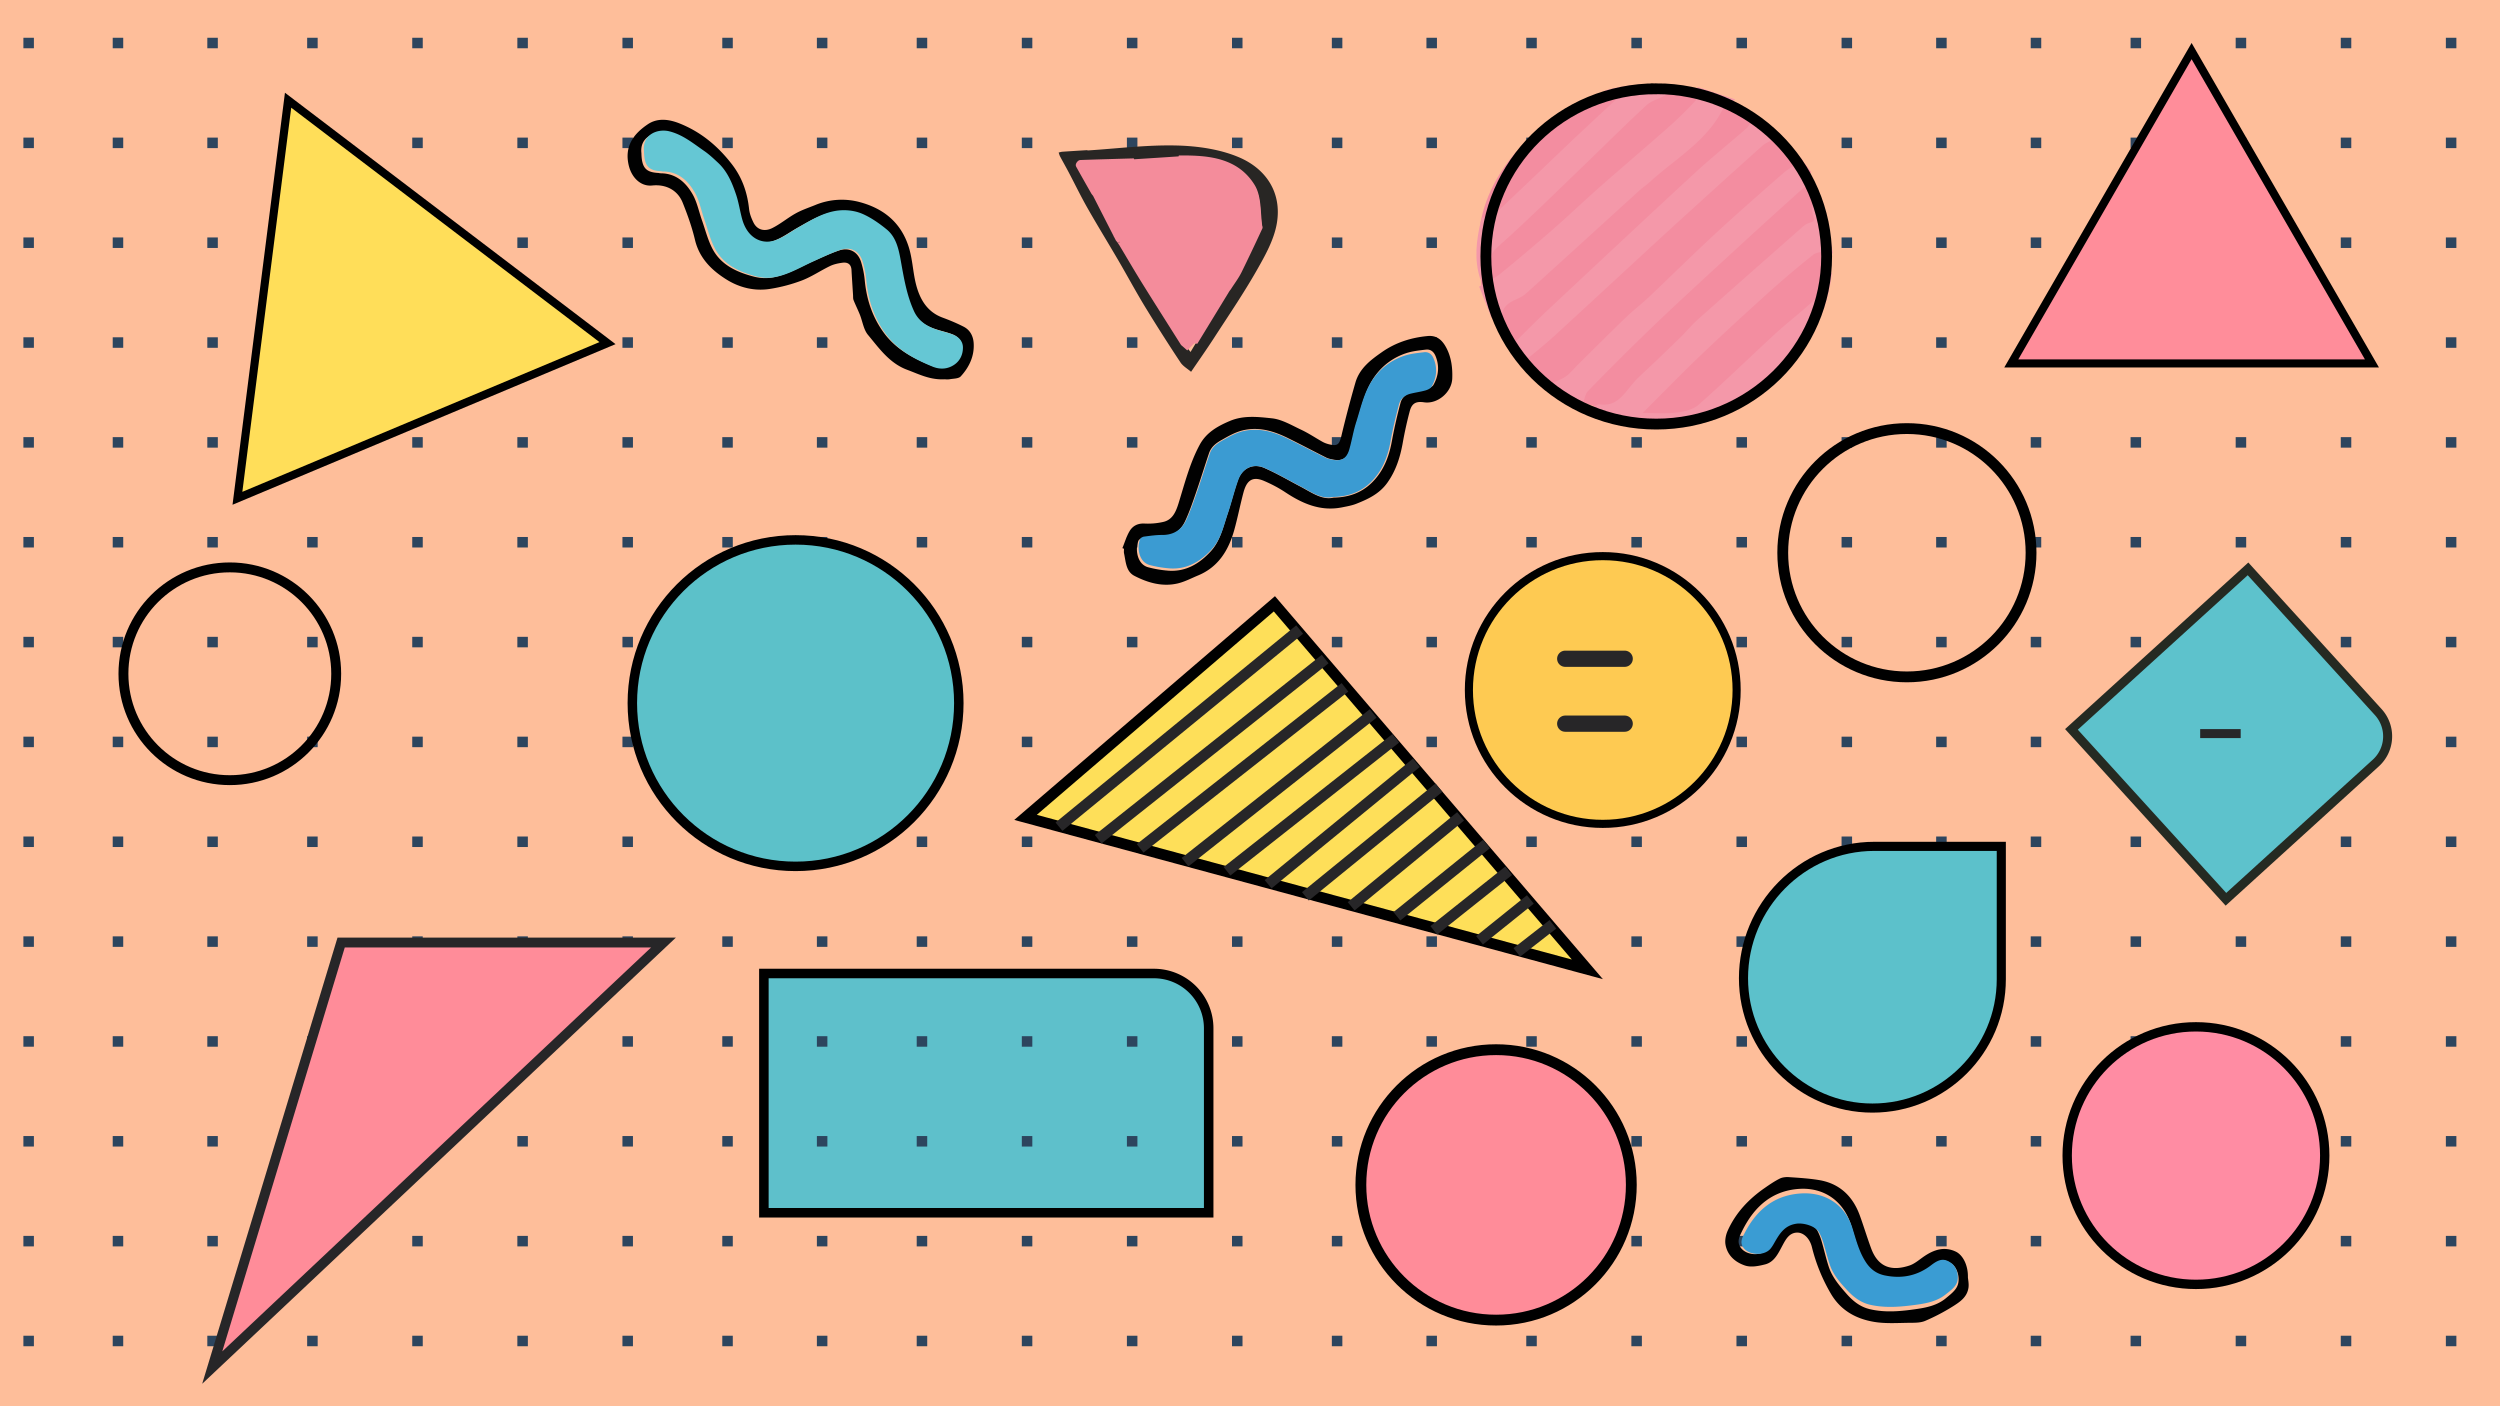 <svg xmlns="http://www.w3.org/2000/svg" width="1920" height="1080" fill="none" viewBox="0 0 1920 1080"><g clip-path="url(#a)"><path fill="#FEBE9A" d="M0 0h1920v1080H0z"/><path fill="#5EC0CB" stroke="#000" stroke-width="7.31" d="M886.23 747.66a42.04 42.04 0 0 1 42.04 42.03v141.73H586.66V747.66z"/><path stroke="#2D455E" stroke-dasharray="8.07 68.61" stroke-width="8.07" d="M22 29v1243M90.6 29v1243M558.75 29v1243M1026.89 29v1243M1491 29v1243M163.25 29v1243M631.4 29v1243M1099.54 29v1243m464.1-1243v1243M239.93 29v1243M708.07 29v1243M1176.21 29v1243M1640.32 29v1243M320.64 29v1243M788.79 29v1243M1256.93 29v1243M1721.04 29v1243M401.36 29v1243M869.5 29v1243M1337.64 29v1243M1801.75 29v1243M482.07 29v1243M950.21 29v1243M1418.36 29v1243m464.1-1243v1243"/><path fill="#FF8D9A" stroke="#000" stroke-width="6.23" d="M1821.65 279.12h-276.99l138.49-239.89z"/><path fill="#010101" d="M725.44 291.3c-11.2.58-19.76-3.97-28.69-7.28-13.6-5.03-21.51-16.47-30.13-26.82-3.42-4.1-4.17-10.38-6.27-15.6-1.5-3.75-3.34-7.37-4.82-11.13-.46-1.16-.3-2.57-.39-3.87-.4-6.4-.85-12.8-1.19-19.2-.24-4.5-2.95-6.17-6.98-5.62-3.24.44-6.6 1.14-9.51 2.54-7.28 3.5-14.04 8.17-21.53 11.05a123 123 0 0 1-24.54 6.5c-11.86 1.89-23.4-.94-33.36-7.15-11.5-7.17-20.94-16.4-24.3-30.57-2.31-9.72-5.71-19.25-9.45-28.55-3.89-9.65-12.87-14.23-23.4-13.14-8.73.9-15.75-5.97-17.99-15.38-3.5-14.68 3.66-24.23 14.61-31.63 7.5-5.07 16.23-3.9 24.37-.67 16.59 6.6 29.7 17.62 40.46 31.67 7.75 10.14 11.64 21.55 12.97 34.08.37 3.5 1.74 7.02 3.3 10.23 2.99 6.18 8.94 7.13 14.36 4.46 6.4-3.14 11.97-7.93 18.24-11.4 4.73-2.62 9.97-4.35 15.02-6.4a53 53 0 0 1 34.24-2.15c18.4 4.98 31.72 15.88 37.55 34.76 2.7 8.77 3.08 17.9 5.07 26.62 2.63 11.48 7.94 22.53 20.76 27.25 5.53 2.04 11 4.33 16.23 7 5.04 2.57 7.4 7.33 7.72 12.75.59 9.87-3.44 18.32-9.93 25.4-1.64 1.8-5.52 1.69-8.42 2.19-1.7.3-3.5.05-4 .05M492.6 117.63c.23 11.64 3.8 14.68 12.95 15.2.58.03 1.15.26 1.73.26 11.66 0 19.26 6.86 24.51 15.9 3.54 6.1 4.92 13.42 7.31 20.19 2.55 7.22 4.43 14.81 7.9 21.58 6.48 12.6 18.54 18.15 31.6 21.59a34 34 0 0 0 12.5 1.06c11.87-1.45 22-7.75 32.68-12.48 6.72-2.97 13.4-6.14 20.35-8.5 7.87-2.66 14.57.73 17.1 8.52a71 71 0 0 1 2.94 14.82c1.49 14.76 6.03 28.3 15 40.31 9.28 12.42 22.47 19.27 36.39 24.83 5.45 2.18 11.48 1.94 16.7-1.68 4.47-3.1 6.47-7.81 6.46-12.89 0-4.62-3.11-8-7.46-9.67-3.63-1.4-7.47-2.27-11.22-3.4-8.23-2.45-15.31-6.35-19.13-14.56-5.62-12.09-7.76-25.06-10.13-38-1.63-8.84-3.54-17.94-11.04-23.91-5.76-4.58-12.04-8.92-18.78-11.75-5.25-2.22-11.66-3.04-17.39-2.55-11.58.98-21.47 7.04-31.39 12.62-6.04 3.4-11.74 7.73-18.18 9.97-10.44 3.63-21.65-1.63-25.67-16.1-1.7-6.12-2.61-12.48-4.67-18.46-3.04-8.83-6.7-17.5-13.84-24.05-3.42-3.12-6.85-6.31-10.68-8.9-8.5-5.76-16.51-12.36-26.94-14.93-8.99-2.22-21.04 2.27-19.6 14.98"/><path fill="#65C7D4" d="M494.58 116.05c-1.43-12.89 10.56-17.44 19.51-15.19 10.38 2.61 18.34 9.3 26.82 15.14 3.8 2.63 7.22 5.87 10.62 9.04 7.12 6.64 10.75 15.43 13.78 24.39 2.05 6.06 2.95 12.52 4.64 18.72 4 14.67 15.16 20 25.55 16.33 6.41-2.27 12.09-6.67 18.1-10.11 9.86-5.66 19.71-11.8 31.24-12.8 5.7-.5 12.08.34 17.3 2.58 6.7 2.87 12.96 7.27 18.69 11.92 7.47 6.05 9.37 15.28 10.99 24.25 2.37 13.13 4.5 26.28 10.09 38.54 3.8 8.33 10.85 12.28 19.03 14.78 3.73 1.14 7.56 2.02 11.17 3.44 4.33 1.7 7.42 5.13 7.43 9.8 0 5.15-1.98 9.93-6.44 13.08-5.2 3.67-11.2 3.91-16.62 1.7-13.85-5.64-26.98-12.59-36.21-25.18-8.93-12.18-13.45-25.91-14.93-40.89a73 73 0 0 0-2.92-15.03c-2.52-7.9-9.19-11.34-17.03-8.63-6.91 2.38-13.56 5.6-20.25 8.62-10.64 4.8-20.71 11.19-32.53 12.66-4.05.5-8.45-.02-12.43-1.08-13-3.5-25-9.12-31.45-21.9-3.47-6.87-5.33-14.56-7.87-21.9-2.37-6.85-3.75-14.29-7.27-20.47-5.22-9.16-12.8-16.13-24.4-16.13-.57 0-1.14-.23-1.72-.26-9.1-.52-12.66-3.61-12.9-15.42"/><path fill="#FFDE59" stroke="#000" stroke-width="6.23" d="M466.57 263.52 182.35 382.69l38.9-305.73z"/><circle cx="176.5" cy="517.46" r="81.7" stroke="#000" stroke-width="7.6"/><circle cx="611" cy="540" r="125.37" fill="#5CC1C9" stroke="#000" stroke-width="7.27"/><path fill="#FF8C99" stroke="#272628" stroke-width="7.54" d="m163 1050.3 346.57-326.44H262z"/><path fill="#010101" d="M862 420.96c1.77-4.32 3.1-8.92 5.43-12.9 2.44-4.17 6.3-6.22 11.51-5.97 4.8.24 9.79-.18 14.48-1.26 6.96-1.6 9.6-7.59 11.6-13.97 4.77-15.31 8.67-30.99 16.3-45.18 5.13-9.52 13.81-14.42 23.32-18.42 10.57-4.44 21.56-3.1 32.1-2 7.75.8 15.22 5.34 22.57 8.78 5.66 2.65 10.92 6.23 16.41 9.29 1.48.82 3.13 1.43 4.77 1.84 6.8 1.7 8.12.28 9.76-6.67a888 888 0 0 1 10.71-40.66c3.18-11.06 11.88-17.5 20.55-23.55 10.51-7.32 22.33-11.03 34.97-12.22 7.12-.67 11.23 3.25 14.28 9 3.88 7.34 4.87 15.46 4.57 23.57-.39 10.78-11.44 19.82-21.56 18.34-6.22-.9-9.39.62-11.08 6.77a300 300 0 0 0-5.47 24.86c-2 10.93-5.3 21.17-11.83 30.25-6.04 8.4-14.65 12.43-23.6 15.98-3.54 1.42-7.4 2.07-11.16 2.82-16.21 3.22-30.08-2.7-43.37-11.51-5.2-3.45-10.8-6.4-16.53-8.83-9.69-4.13-13.58.68-15.84 9.26-2.5 9.46-4.37 19.1-6.99 28.5-4.36 15.64-12.32 28.43-27.72 34.84-5.09 2.1-10.07 4.77-15.35 6.07-11.87 2.9-23.16-.33-33.66-5.77-6.43-3.32-6.53-10.85-7.9-17.22-.25-1.12-.04-2.35-.04-3.53zm162.04-38.77c15.6-.26 25.23-6.31 32.08-14.2 7.35-8.47 10.97-18.6 12.93-29.68a382 382 0 0 1 6.5-28.7c1.16-4.53 4.55-7.39 9-8.51 3.86-.98 7.84-1.5 11.66-2.6 1.74-.49 3.91-1.49 4.72-2.95 3.91-6.98 4.71-14.35 1.61-22-1.45-3.58-3.95-5.46-7.55-5.03-5.05.6-10.23 1.12-15.03 2.71a47.5 47.5 0 0 0-23.14 16.45c-8.14 10.57-10.63 23.54-14.53 35.87-2.21 6.97-3.34 14.3-5.34 21.33-2.05 7.2-6.19 9.52-13.34 8.02-1.66-.35-3.41-.66-4.91-1.41-9.83-4.94-19.55-10.1-29.4-14.97-10.42-5.14-21.08-8.62-33-6.4-6.8 1.26-12.42 4.57-18.3 7.9-4.33 2.46-7.86 5.26-9.48 10.06-3.46 10.23-6.62 20.57-10.16 30.78-2.52 7.3-5.02 14.65-8.29 21.59-3.63 7.7-9.93 11.65-18.56 11.59-4.69-.04-9.4.67-14.05 1.27-1.12.14-2.69.94-3.08 1.87-2.67 6.3-1.3 18.24 7.54 20.52a86 86 0 0 0 15.57 2.6c13.2.88 23.6-5.32 32.35-14.83 7.34-7.97 9.44-18.62 12.8-28.54 2.94-8.72 5.01-17.76 8.14-26.4 3.25-8.97 11.49-12.94 20.1-9.18 9.63 4.2 18.77 9.6 28.11 14.51 8.35 4.38 16.26 10.37 25.05 8.33"/><path fill="#3B9BD2" d="M1023.53 381.68c-8.68 2-16.49-3.86-24.77-8.16-9.22-4.8-18.24-10.09-27.76-14.2-8.51-3.67-16.65.22-19.86 8.99-3.08 8.45-5.13 17.29-8.05 25.81-3.31 9.71-5.37 20.11-12.63 27.9-8.64 9.3-18.92 15.37-31.96 14.52a85 85 0 0 1-15.38-2.56c-8.75-2.23-10.1-13.9-7.44-20.06.39-.9 1.94-1.68 3.03-1.82 4.62-.6 9.26-1.28 13.88-1.25 8.53.06 14.75-3.8 18.34-11.33 3.23-6.79 5.7-13.98 8.19-21.12 3.48-9.97 6.6-20.09 10.03-30.09 1.6-4.7 5.1-7.43 9.37-9.84 5.8-3.26 11.35-6.5 18.08-7.73 11.77-2.16 22.3 1.24 32.58 6.27 9.74 4.76 19.34 9.8 29.05 14.63 1.49.74 3.21 1.05 4.86 1.38 7.05 1.47 11.14-.8 13.17-7.84 1.98-6.89 3.09-14.04 5.27-20.85 3.86-12.06 6.32-24.74 14.36-35.07a47 47 0 0 1 22.85-16.1c4.75-1.55 9.86-2.04 14.85-2.64 3.56-.42 6.02 1.41 7.46 4.91 3.06 7.5 2.27 14.7-1.59 21.52-.81 1.43-2.95 2.4-4.66 2.89-3.78 1.07-7.71 1.58-11.52 2.53-4.4 1.1-7.74 3.9-8.9 8.32-2.42 9.28-4.74 18.62-6.41 28.07-1.94 10.83-5.51 20.74-12.78 29.02-6.74 7.72-16.25 13.65-31.66 13.9"/><path fill="#282624" d="M835.17 115.56c22.8-1.44 45.63-4.38 68.39-3.82 16.2.4 33.43 2.83 48.14 9.13 20.76 8.9 32.81 27.12 28.94 50.45-2.1 12.7-9.03 25-15.56 36.47-10.1 17.72-21.64 34.64-32.73 51.79-5.68 8.78-11.72 17.32-17.6 25.97-2.76-2.39-6.23-4.31-8.16-7.24a1347 1347 0 0 1-27.16-42.65c-7.1-11.66-13.55-23.7-20.43-35.48-7.89-13.52-16.1-26.86-23.84-40.46-5.11-8.98-9.6-18.3-14.42-27.44-2.14-4.06-4.43-8.06-6.59-12.12-.5-.93-.74-2-1.1-3 .94-.22 1.87-.55 2.82-.62 6.42-.45 12.85-.83 19.28-1.24zm76.06 151.22 1.21 1.11q.94 1.22 1.9 2.43l4.83-8.07 24.56-39.57 1.13-1.45c2.77-4.27 5.94-8.34 8.21-12.85 5.28-10.47 10.12-21.16 15.14-31.77l1.03-1.63c-1.73-10.72-.47-23.31-5.8-31.77-12.42-19.7-34.03-21.56-55.4-21.48l-39 2.36c-13.4.4-26.8.78-40.2 1.25-.44.02-1.3 1.26-1.19 1.49 3.91 6.97 7.93 13.88 11.92 20.8l1.27 1.59q8.71 16.85 17.45 33.69c.1.2.64.2.7.4.13.33.03.73.03 1.1l-.4-.84c.52.66 1.1 1.28 1.5 2 1.55 2.11.76.55.84 1.05-.31-.11-.53-.96-.84-1.06-.1.3.1-.3 0 0 .38.2.56.6.76.92 6.1 9.99 12 20.08 18.24 29.97 10.08 16.01 20.37 31.9 30.57 47.83z"/><path fill="#F48C9B" d="M907.24 121.89c20.86-.06 41.98 1.8 54.12 21.36 5.22 8.4 4 20.9 5.7 31.52-.34.55.34-.54 0 0a1608 1608 0 0 1-15.76 33.13c-2.22 4.47-5.3 8.5-8 12.73l-1.11 1.45-23.95 39.23c-.62-.09-1.51-.48-1.83-.21-1.65 1.43-3.16 3.03-4.72 4.58q-1.35-1.2-2.72-2.37c-9.97-15.82-20.03-31.59-29.9-47.48-6.1-9.82-11.89-19.84-17.85-29.75.08.5-.37-.71-.73-.92 0 0 .84.62.73.92.2.31.3.1 0 0l-.73-.92c-.4-.7-.97-1.32-1.46-1.97.12.28 0-.12.12.16 0-.37.12.33 0 0-.06-.19-.35-.62-.45-.82l-17.08-33.44-1.24-1.57c-3.9-6.87-7.83-13.74-11.66-20.66-.13-.22.73-1.46 1.15-1.47 13.08-.46 26.17-.82 39.26-1.2.12.25.24.74.34.73q18.8-1.17 37.6-2.44c.07 0 .11-.39.17-.6"/><path stroke="#F48C9B" stroke-width="5.01" d="M967.06 174.77c-1.7-10.63-.48-23.12-5.7-31.52-12.14-19.55-33.26-21.42-54.12-21.36-.06.2-.1.59-.17.59q-18.8 1.27-37.6 2.44c-.1 0-.23-.48-.34-.73-13.09.38-26.18.74-39.26 1.2-.42.01-1.28 1.25-1.15 1.47 3.83 6.92 7.75 13.79 11.66 20.66l1.24 1.57q8.52 16.73 17.08 33.44c.1.2.4.63.45.82m107.91-8.58c-.34.55.34-.54 0 0Zm0 0a1608 1608 0 0 1-15.76 33.13c-2.22 4.47-5.3 8.5-8 12.73l-1.11 1.45-23.95 39.23c-.62-.09-1.51-.48-1.83-.21-1.65 1.43-3.16 3.03-4.72 4.58q-1.35-1.2-2.72-2.37c-9.97-15.82-20.03-31.59-29.9-47.48-6.1-9.82-11.89-19.84-17.85-29.75m0 0c.08.5-.37-.71-.73-.92m.73.92c.1-.3-.73-.92-.73-.92m.73.92c.3.1.2.31 0 0Zm0 0-.73-.92m0 0c-.4-.7-.97-1.32-1.46-1.97.12.28 0-.12.12.16m0 0c0-.37.12.33 0 0Z"/><circle cx="1464.5" cy="424.5" r="95.35" stroke="#000" stroke-width="8.31"/><path fill="#5DC2CC" stroke="#252A22" stroke-width="6.92" d="m1726.48 436.89 100.03 110a27.67 27.67 0 0 1-1.86 39.08l-115.13 104.68-118.64-130.48z"/><path stroke="#272628" stroke-dasharray="31.12 82.99" stroke-width="6.92" d="M1689.73 563.4h58.79"/><circle cx="1686.5" cy="887.5" r="98.9" fill="#FF8CA3" stroke="#000" stroke-width="7.19"/><circle cx="1149" cy="910" r="103.85" fill="#FF8C99" stroke="#000" stroke-width="8.31"/><path fill="#FEDF59" stroke="#000" stroke-width="8.31" d="M1219.09 744.46 787.61 627.74l191.11-164.02z"/><path stroke="#272628" stroke-width="8.31" d="m813.3 634.89 184.83-151.42M843.41 644.52l174.32-138.38m-142.11 145.4 157.31-123.68M910.12 662.12l144.51-114.2m-112.3 121.22 129.61-102.11M973.9 679.09l113.88-93.27m-85.23 102.58 102.54-83.48m-67.41 91.13 84.07-69.1m-48.93 76.76 68.85-55.54m-40.52 66.31 57.51-45.74m-22.38 53.4 39.04-31.37m-10.39 40.68 27.7-21.57"/><circle cx="1230.92" cy="529.92" r="102.81" fill="#FECA52" stroke="#000" stroke-width="6.23"/><path stroke="#272628" stroke-dasharray="45.69 199.38" stroke-linecap="round" stroke-width="12.46" d="M1202.08 505.92h58.15m-58.15 49.85h58.15"/><path fill="#010101" d="M1511.36 981c.13 1.82.82 4.83.46 7.7-.94 7.5-6.69 11.23-12.05 14.62a154 154 0 0 1-21.13 11.07c-3.38 1.47-7.47 1.5-11.25 1.52-9.35.05-18.88.83-28.03-.7-13.54-2.26-25.44-8.47-33.15-21.48a134 134 0 0 1-14.67-35.97c-1.71-6.88-6.67-11.54-11.95-11.1-5.47.44-8 4.97-10.4 9.4-3.35 6.22-6.35 13.16-13.58 15-4.97 1.27-10.79 2.43-15.4.88-7.12-2.38-13.52-7.43-15.02-16.02-.59-3.38.24-7.53 1.66-10.7 6.28-14.01 16.41-24.52 28.58-32.94 3.7-2.57 7.45-5.14 11.44-7.12 2.12-1.05 4.82-1.28 7.21-1.11 7.67.53 15.38.99 22.96 2.25 15.29 2.55 25.68 11.86 31.24 27.02 3.1 8.47 5.67 17.15 8.82 25.6 5.63 15.06 16.46 17.29 29.38 13 4.22-1.4 7.85-4.79 11.7-7.34 7.46-4.95 15.22-7.38 23.8-3.36 5.57 2.62 9.61 10.62 9.38 19.79m-127.38-68.05c-21.85.6-36.41 12.88-46.06 32.55-1.74 3.55-4.13 7.76-1.44 12.1 4.3 6.91 16.72 7.53 21.57 1.14.92-1.2 1.69-2.55 2.42-3.9 4.19-7.7 8.03-15.34 17.96-16.73 5.44-.76 14.7 1.96 17.44 7.25a44 44 0 0 1 3.11 7.83c1.92 6.52 3.38 13.21 5.5 19.66 2.73 8.26 8.29 14.67 13.79 20.93 4.8 5.45 10.36 9.88 17.56 11.61 12.18 2.92 24.4 1.65 36.44-.12 7.76-1.14 15.82-2.9 22.29-8.33 3.1-2.6 6.7-5.27 8.45-8.8 2.82-5.7.42-14.06-3.73-17.23-5.38-4.1-9.17-3.88-15.8 1.56-10.89 8.94-23.05 11.5-36.38 8.53-6.3-1.4-11.02-5.05-14.61-10.84-5.45-8.76-7.74-18.75-10.62-28.5-5.58-18.83-20.15-28.98-37.89-28.71"/><path fill="#3A9CD3" d="M1385.37 916.47c17.44-.25 31.77 9.15 37.25 26.6 2.84 9.01 5.09 18.27 10.44 26.39 3.53 5.36 8.18 8.75 14.37 10.04 13.11 2.74 25.08.38 35.78-7.9 6.52-5.04 10.24-5.25 15.53-1.45 4.09 2.94 6.45 10.68 3.67 15.96-1.71 3.27-5.26 5.74-8.31 8.15-6.36 5.03-14.29 6.66-21.92 7.72-11.84 1.63-23.86 2.81-35.83.1-7.08-1.6-12.55-5.7-17.27-10.74-5.41-5.8-10.88-11.74-13.56-19.4-2.09-5.96-3.52-12.16-5.41-18.2a40 40 0 0 0-3.06-7.25c-2.69-4.9-11.8-7.42-17.14-6.72-9.77 1.28-13.55 8.36-17.66 15.5a27 27 0 0 1-2.39 3.6c-4.77 5.93-16.98 5.36-21.21-1.05-2.65-4.02-.3-7.92 1.42-11.2 9.49-18.22 23.81-29.59 45.3-30.15"/><path fill="#F38DA0" stroke="#F38DA0" stroke-width="12.46" d="m1381.85 130.4.23.31c-3.96 2.52-8.29 4.66-11.79 7.63-17.17 14.55-34.34 29.08-51.07 44.05-16.97 15.2-33.36 30.94-50.13 46.32-5.57 5.11-11.74 9.65-17.26 14.8-12.08 11.29-23.91 22.8-35.85 34.22-3.13 3-5.87 6.47-9.46 8.86-3.7 2.46-8.23 3.88-12.4 5.76l.24.11-2.43-1.82-17.55-15.16c7.65-6.3 15.55-12.36 22.89-18.94 28.86-25.86 57.45-51.97 86.31-77.84a9128 9128 0 0 1 72.1-63.86c2.51-2.2 6-3.46 9.02-5.15l8.01 9.27 2.35 2.67-.32-.41 1.73 2.22-.19-.2 1.94 2.2-.02.22 2.1 2.82-.29-.34z"/><path fill="#F38DA0" d="m1321.46 80.62 27.39 15.03c-1.46 2.3-2.44 5.07-4.43 6.8-13.11 11.41-26.82 22.23-39.62 33.93a20189 20189 0 0 0-113.03 104.29c-9.44 8.76-18.48 17.9-27.7 26.87l-14.61-23.5c.29-7.75 4.89-12.56 12-15.82 2.71-1.25 5.6-2.51 7.72-4.44 28.53-25.97 56.91-52.07 85.38-78.1 2.82-2.58 6.04-4.77 8.84-7.35 18.88-17.35 42.5-30.54 53.96-54.4.69-1.4 2.71-2.22 4.1-3.31m-108.75 227.19-.56.17-.38-.42c1.39-3.32 1.9-7.41 4.31-9.84a2128 2128 0 0 1 50.99-49.7c19.97-18.7 40.39-36.97 60.73-55.31a5273 5273 0 0 1 52.62-46.82c1.79-1.57 4.72-2 7.12-2.97l.12.4 2.33 4.47-.19-.28 1.43 4.1.06.48 2.18 6.23-.18-.3c.13 2.86-.33 5.88.5 8.54 1.66 5.33.85 8.96-5.42 10.63-1.67.45-3.21 1.72-4.53 2.88-26.3 22.87-52.62 45.72-78.79 68.72-4.67 4.1-8.58 8.96-13.07 13.26a1967 1967 0 0 1-31.12 29.32c-9.66 8.86-14.94 23.68-32.79 21.68l.19.1-11.25-3.59.23.09zm79.74-237.92q.79-.1 1.54.17l9.16 1.58c-.27 2.33.36 5.4-.98 6.85a308 308 0 0 1-20.69 20.67c-17.91 16.03-36.21 31.68-54.17 47.66-11.95 10.63-23.41 21.75-35.4 32.33a1585 1585 0 0 1-40.07 34.15c-4.1 3.37-9.15 5.72-13.77 8.55l.13-.17-.57-2.4-.63-9.34c.48-9.3-.67-18.11 8.56-25.93 23.12-19.6 44.96-40.55 67.2-61.06 16.81-15.5 33.2-31.4 50.34-46.56 4.36-3.86 10.87-5.55 16.39-8.24l3.41.12z"/><path fill="#F498A9" stroke="#F498A9" stroke-width="8.31" d="M1228.38 314.76c18.11 2.06 23.46-13.18 33.26-22.29 10.66-9.9 21.13-20 31.56-30.14 4.55-4.42 8.52-9.4 13.25-13.63 26.54-23.65 53.23-47.14 79.9-70.65 1.35-1.2 2.91-2.5 4.6-2.96 6.35-1.72 7.18-5.44 5.49-10.93-.85-2.73-.38-5.84-.5-8.78l6.91 36.1c-3.55.9-7.95.83-10.51 2.86a770 770 0 0 0-34.95 29.41 2482 2482 0 0 0-53.63 49.22c-15.52 14.74-30.45 30.05-45.55 45.02 8.31 0 17.39.74 26.25-.26 6.11-.69 13.35-2.34 17.63-6.09 20.56-18.04 40.17-37.06 60.35-55.5 8.47-7.73 17.61-14.8 26.24-22.38 3.16-2.78 6.45-5.8 8.38-9.36 2.55-4.72 3.81-10.06 5.63-15.14-5.12 50.64-46.49 98.99-104.4 109.51-23.49 4.28-47.03 4.07-69.91-4.01Z"/><path fill="#F38DA0" d="M1402.7 210.25c-1.77 4.99-3.01 10.24-5.5 14.88-1.89 3.5-5.1 6.47-8.19 9.2-8.43 7.45-17.35 14.4-25.62 22-19.7 18.12-38.85 36.82-58.92 54.56-4.17 3.69-11.24 5.3-17.22 5.98-8.64.99-17.51.25-25.63.25 14.74-14.71 29.32-29.77 44.48-44.25 17.16-16.4 34.7-32.46 52.36-48.38a742 742 0 0 1 34.13-28.9c2.5-2 6.79-1.93 10.26-2.82q-.09 8.73-.15 17.48"/><path fill="#F498A9" stroke="#F498A9" stroke-width="4.15" d="M1390.38 140.13c-2.41 1-5.36 1.44-7.15 3.05a5239 5239 0 0 0-52.9 48.04c-20.45 18.82-40.98 37.57-61.06 56.76a2145 2145 0 0 0-51.26 51c-2.42 2.48-2.94 6.68-4.33 10.1L1191 296.9c4.26-1.97 8.88-3.46 12.68-6.07 3.67-2.52 6.47-6.2 9.67-9.35 12.2-12.06 24.3-24.2 36.66-36.12 5.65-5.44 11.96-10.23 17.65-15.62 17.15-16.23 33.91-32.85 51.26-48.88 17.11-15.8 34.67-31.15 52.22-46.5 3.59-3.13 8.02-5.39 12.06-8.05zm-228.46 127.13c9.25-9.09 18.31-18.36 27.78-27.23 37.69-35.32 75.38-70.64 113.36-105.68 12.84-11.85 26.59-22.8 39.73-34.37 2.01-1.76 2.99-4.58 4.45-6.9l14.07 11.94c-3.06 1.75-6.56 3.03-9.09 5.3a9433 9433 0 0 0-72.7 65.8c-29.09 26.66-57.92 53.56-87.02 80.2-7.4 6.79-15.37 13.04-23.07 19.53z"/><path fill="#F498A9" stroke="#F498A9" stroke-width="8.31" d="M1141.15 221.88c4.64-2.8 9.72-5.15 13.84-8.5a1558 1558 0 0 0 40.3-34.02c12.06-10.54 23.58-21.6 35.59-32.2 18.06-15.9 36.45-31.48 54.46-47.44a304 304 0 0 0 20.81-20.59c1.35-1.45.71-4.5.99-6.82l16.78 5.55c-1.41 1.1-3.46 1.93-4.15 3.34-11.63 24.06-35.61 37.36-54.77 54.85-2.86 2.6-6.12 4.82-8.98 7.41-28.89 26.24-57.7 52.55-86.65 78.73-2.15 1.95-5.1 3.22-7.85 4.48-7.2 3.28-11.88 8.14-12.17 15.95z"/><path fill="#F38DA0" d="M1137 171.54c7.67-45.61 51.36-88.57 100.91-99.23l13.57.55 1.83 1.92c-12.8 11.08-25.7 22.03-38.36 33.23-23.87 21.15-47.56 42.5-71.53 63.55-1.11.98-4.24.03-6.42-.02"/><path fill="#F498A9" stroke="#F498A9" stroke-width="6.23" d="M1140.38 170.32c2.01.06 4.89.98 5.91.03 22.06-20.79 43.86-41.83 65.83-62.7 11.64-11.05 23.52-21.86 35.3-32.78l-1.68-1.9-12.49-.54c14.84-3.76 29.75-6.25 44.98-2.2-5.36 2.72-11.68 4.43-15.92 8.32-16.65 15.32-32.57 31.4-48.89 47.06-21.61 20.73-42.83 41.9-65.28 61.72-8.97 7.9-7.84 16.81-8.31 26.2-4.68-14.45-2.89-28.84.55-43.2Z"/><path fill="#F498A9" d="m1394.54 142.92-4.16-4.15q2.07 2.08 4.16 4.15M1137 221.85l4.15 4.15z"/><path stroke="#000" stroke-width="8.31" d="M1272 68.15c72.33 0 130.85 57.72 130.85 128.77S1344.33 325.7 1272 325.7s-130.85-57.71-130.85-128.77c0-71.05 58.52-128.77 130.85-128.77Z"/><path fill="#5CC1CB" stroke="#000" stroke-width="7" d="M1339 751.26c0-55.5 45-101.26 100.5-101.26h97.5v102c0 54.68-44.32 99-99 99s-99-45.07-99-99.74Z"/></g><defs><clipPath id="a"><path fill="#fff" d="M0 0h1920v1080H0z"/></clipPath></defs></svg>